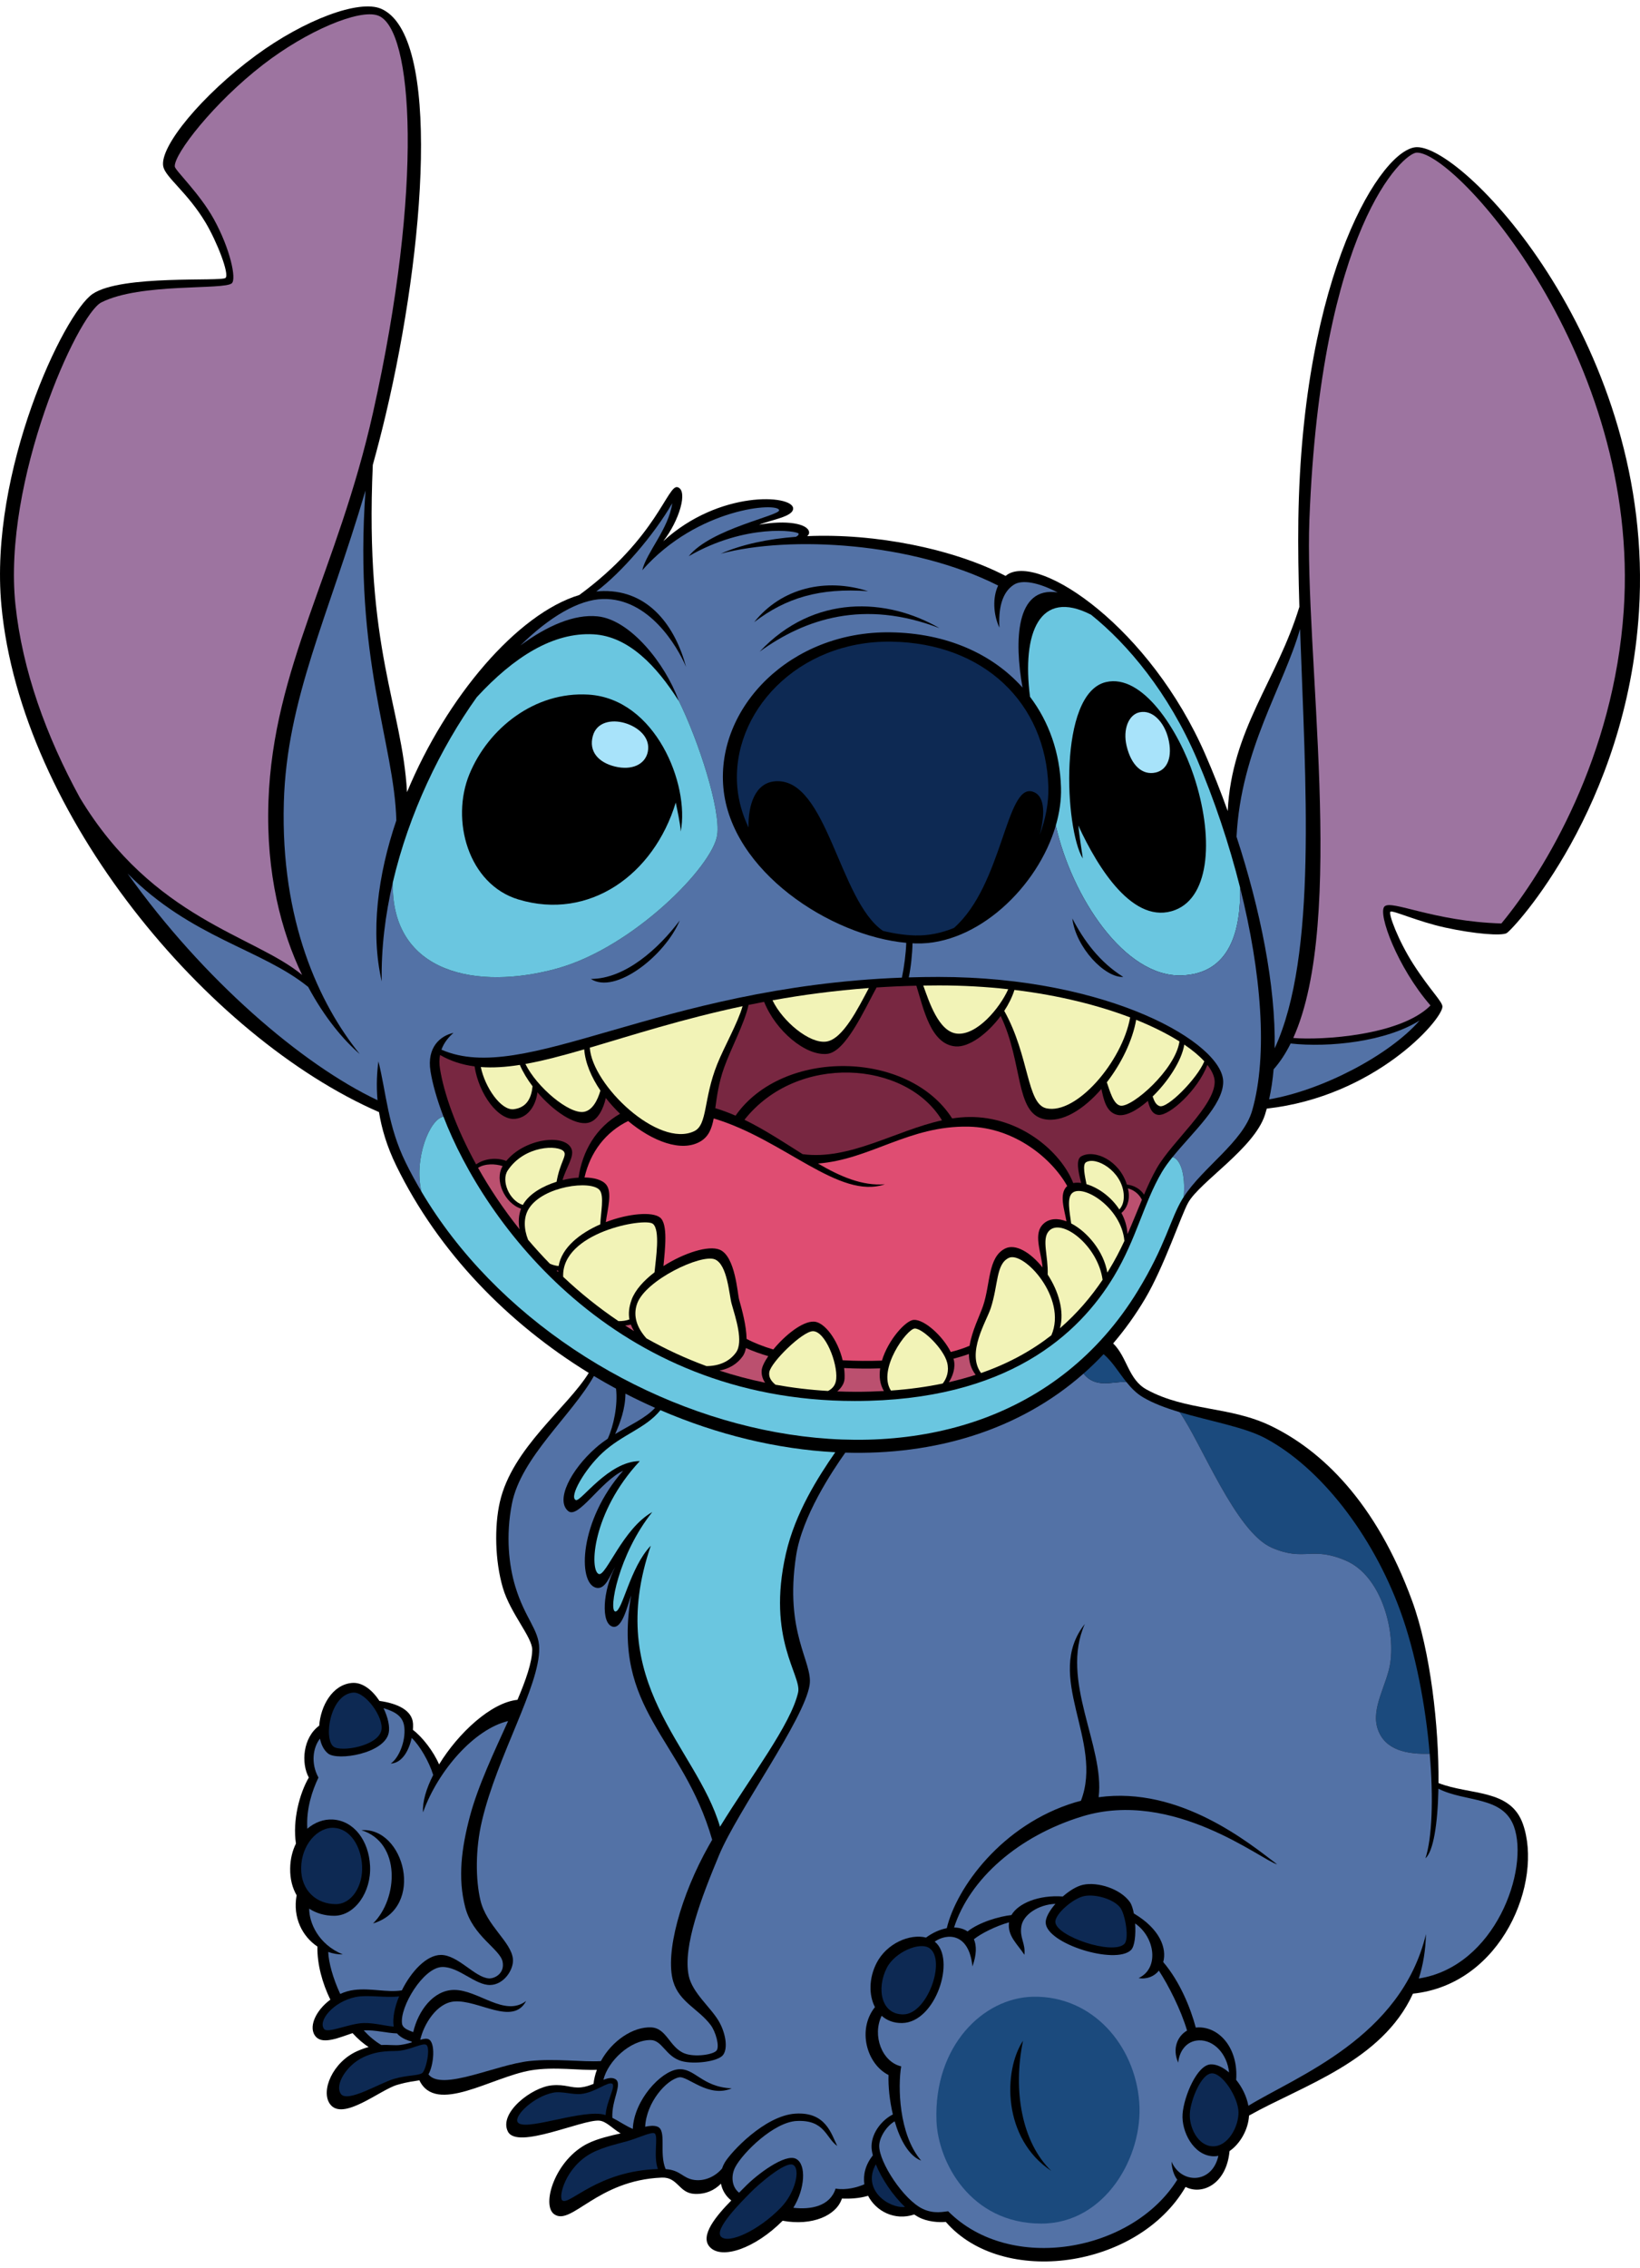 <svg xmlns:xlink="http://www.w3.org/1999/xlink" xmlns="http://www.w3.org/2000/svg" width="268.962" viewBox="0 0 102.243 140.533" height="371.8"><clipPath id="a"><path d="m207.28 126.38 9.94 15.19 17.41-2.79v29.95l-23.68 18.1 40.08 17.41 26.08-20.89 33.92 18.11 16.22-16.32v-63.77l-30.64-2.23-9.58 12.68-42.65-27.16z" clip-rule="evenodd"></path></clipPath><g transform="matrix(0 1.25 1.25 0 -141.559 -266.595)" clip-path="url(#a)"><path d="m259.193 185.296c.334 1.512.426 2.847.284 3.094-.198.343-6.275 5.985-16.043 6.601-13.12.827-23.188-8.652-23.142-11.085.032-1.719 6.238-5.724 18.584-5.904 1.367-.02 2.826.006 4.335.051 3.689-1.128 6.106-3.372 10.18-3.574-.967-.347-1.91-.719-2.807-1.111-6.313-2.746-10.015-8.219-8.994-9.861.024-.037.05-.073.078-.107-1.35-2.595-2.132-6.491-1.983-9.895-.054.063-.118.104-.196.096-.428-.043-.622-1.146-.373-2.491-.249.598-.399 1.719-.822 1.694-.675-.04-.913-3.685 1.644-6.477-1.022.797-2.516 1.246-2.691.722-.169-.506 2.511-1.013 5.372-4.909.937-3.102 5.096-6.629 9.829-8.593-4.3-.246-7.114-2.12-16.313-1.707-.793.22-1.62.435-2.49.641-8.324 1.977-18.956 2.788-20.254-.229-.47-1.091.538-3.81 2.333-6.253 1.94-2.638 4.548-4.822 5.539-4.608.539.117 1.293 1.214 2.79 2.109.93.557 2.558 1.196 2.756.997.2-.2-.174-5.182.798-6.627.971-1.444 8.861-5.176 15.537-4.553 10.409.971 21.517 10.259 25.257 18.833.804.128 1.708.389 2.684.867 4.311 2.109 7.843 5.567 10.318 9.594 1.747-1.078 3.743-3.817 6.431-4.433 1.211-.278 2.929-.249 4.285.149 1.277.376 2.473 1.479 3.096 1.465.63-.014 1.498-.317 2.486-.736.134-1.315 1.654-2.951 3.221-3.91-.64-.271-1.375-.839-1.722-1.305-.104.008-.205.01-.298.006-.695-.032-1.028-.814-1.146-1.675-.525-.343-.939-.835-.897-1.364.08-.988 1.157-1.572 2.13-1.64.593-.812 1.86-.914 2.587-.519.805-.471 2.152-.815 3.291-.642.353-.175.773-.282 1.243-.288.529-.008.976.113 1.335.322 1.125-.205 2.059.295 2.558 1.037.884-.016 1.815.242 2.647.644.551-.748 1.417-1.131 1.863-.708.378.359.02 1.173-.195 1.816.289.264.526.537.693.802.047-.175.114-.366.207-.575.548-1.221 1.974-1.819 2.628-1.358.896.629-.699 2.501-.946 3.351-.172.59-.187.894-.229 1.113 1.73.835-.165 3.597-.497 5.563-.196 1.155.015 2.472-.028 3.29.224-.083.46-.14.703-.169.08-.197.151-.404.172-.614.052-.518-.163-.766-.1-1.461.091-1.004 1.382-2.671 2.308-2.192.908.469-.611 3.696-.548 4.55.027.354.393.656.637 1.07.109-.487.253-1.124.493-1.618.798-1.645 3.075-2.352 3.537-1.694.602.857-1.696 2.129-1.827 5.364-.033.814.781.847.813 1.645.024.552-.192 1.001-.511 1.307.322.062.619.235.839.515.763-.747 1.759-1.589 2.32-1.071.644.594.067 2.262-1.31 3.633.273 1.483-.264 2.681-1.105 2.956.014.412-.009.884-.14 1.304.768.397 1.261 1.324.933 2.305.044.065.085.13.121.194.249.448.282 1.046.249 1.379 3.261 2.821 2.339 9.578-1.744 11.958.421.806-.121 2.039-1.787 2.193-.371.538-1.085.936-1.771.973-1.493 2.652-2.691 6.626-6.077 8.174-.468 4.456-5.598 6.502-8.467 5.482-1.756-.625-1.419-2.632-2.033-4.207-2.819.023-6.575-.401-9.068-1.31-4.98-1.817-7.535-4.561-8.735-7.042-.999-2.064-.733-4.223-1.812-6.199-.504-.926-1.603-.962-2.304-1.675-.674.576-1.411 1.108-2.22 1.588-1.608.955-4.184 1.806-4.8 2.154-1.044.59-2.704 3.283-4.367 3.825-.104.034-.212.064-.32.095-.595 5.367-4.386 8.718-5.073 8.76-.25.016-.819-.611-2.131-1.453-1.171-.751-2.539-1.264-2.615-1.137-.074.124.492 1.356.787 2.698"></path><path fill="#5372a6" d="m244.312 178.088c7.635.265 16.284.873 20.907-1.267-3.12.056-6.946-.723-10.548-1.902-4.348.219-7.475 2.343-10.359 3.169"></path><path fill="#9d74a0" d="m228.031 118.302c-.987 1.945-.605 6.146-.956 6.51-.224.232-1.71-.083-3.188-.896-1.303-.718-2.437-1.94-2.632-1.952-.624-.039-3.184 1.95-5.082 4.409-1.683 2.18-2.786 4.793-2.442 5.73.642 1.75 8.49 2.277 19.788-.25 7.919-1.77 12.688-4.984 19.39-5.217 3.599-.126 6.489.641 8.653 1.679-1.974-2.363-2.764-7.422-8.831-11.082-3.066-1.678-6.348-2.87-9.629-3.216-6.152-.647-14.461 3.081-15.071 4.285"></path><path fill="#5372a6" d="m310.271 129.617c.082.234.126.479.123.726-.507-1.231-1.594-1.679-2.282-1.675.233.355.356.784.356 1.243 0 1.039-1.189 1.861-2.492 1.793-1.251-.065-2.242-.797-2.307-1.854-.028-.454.14-.906.459-1.276-.992-.059-1.888.239-2.552.556-.695-.385-1.483-.281-1.94.075.312.064.578.197.744.407.376.474.003 2.805-1.03 3.022-.314.066-.784-.041-1.232-.259.174.568.39.985.966 1.04.698.067 1.529-.282 1.795-.681-.025.572-.655.911-1.279 1.046.372.394 1.164.861 1.847 1.073.677-.345 1.335-.542 1.864-.508-2.087.75-4.151 2.559-4.552 4.244 1.529-.692 3.229-1.502 4.752-1.906 1.572-.417 3.073-.613 4.534-.232 1.444.375 2.08 1.736 2.714 1.863.582.116.847-.398.831-.681-.041-.702-1.17-1.54-1.17-2.395 0-.722.835-1.489 1.767-1.949.116-.76-.124-1.523-.023-2.369.029-.248.101-.485.201-.705-.783-.362-1.558-.576-2.094-.598"></path><path fill="#0d2953" d="m314.114 129.412c-.413-.325-1.368.471-1.594 1.562-.128.618.053 1.522-.035 2.179.534-.221 1.074-.334 1.488-.273.007.001.013.003.019.004-.032-.434-.189-.964-.177-1.496.017-.714.532-1.793.299-1.976"></path><path fill="#5372a6" d="m314.91 132.266c-.183-.313-.433-.608-.728-.878 0 .002-.001.004-.001.006-.03.563.138 1.155.151 1.653.218.187.343.489.41.736.014-.002.027-.002.04-.003.049-.168.097-.356.125-.569.035-.263-.017-.559.003-.945"></path><path fill="#5372a6" d="m315.709 139.659c.177-1.673 1.522-4.38.666-5.043-.481.273-1.594.36-1.754.003-.045-.101-.02-.238.03-.411-.751.164-1.841.813-1.911 1.694-.097 1.219 1.235 2.919-.025 3.587.822-1.083-.564-2.383-.551-3.603.01-1.02 1.035-1.783 2.103-2.029-.103-.286-.206-.527-.419-.558-.825-.124-2.809 1.057-2.827 2.005-.016.831.91 1.64.897 2.391-.013.686-.772 1.184-1.295 1.134-.862-.082-1.654-1.318-2.928-1.62-1.01-.239-2.524-.263-3.96.076-3.239.763-6.715 2.877-8.603 2.856-.936-.011-1.486-.713-3.089-1.196-1.046-.315-2.508-.481-4.118-.166-2.318.454-4.404 2.988-6.368 4.089.218.364.429.732.63 1.104.825.097 1.867-.123 2.496-.414.138-.205.285-.405.452-.593 1.098-1.25 2.616-2.025 3.155-1.379.415.498-1.478 1.611-2.01 2.74 2.484-2.196 5.578-2.275 5.83-1.361.132.481-.632.714-1.03.963 1.172-.618 2.824-.72 2.974-.121.115.466-.981.718-1.562.918 5.737-.992 7.103 2.588 12.187 4.042.101-.059.201-.117.301-.173 2.45-1.382 5.353-2.194 6.772-1.768 1.026.308 1.361 1.266 2.163 1.867.332.249 1.046.449 1.262.3.216-.15.354-1.099.15-1.612-.3-.747-1.263-.88-1.296-1.66-.038-.898.664-1.95 1.682-2.505.054-.91-.141-2.267-.004-3.557"></path><path fill="#6ac6e0" d="m297.332 153.053c1.593-.359 4.179-2.35 6.696-3.896-4.031-1.182-7.081-5.822-14.011-3.452 1.088-1.047 3.305-1.42 3.28-1.769s-2.84.149-4.957 1.843c.822-1.47 3.22-2.309 3.089-2.666-.175-.473-3.065-.348-5.63 2.044 0-1.562 2.042-2.94 1.943-3.189-.146-.364-1.545.446-2.358 1.328-.932 1.009-1.21 2.149-2.125 2.89 1.22 2.831 1.947 5.811 2.098 8.72 1.253-.866 3.022-1.998 5.06-2.463 4.259-.971 6.072.8 6.915.61"></path><path fill="#5372a6" d="m284.45 143.928c-.582.257-1.258.505-2.014.513.251.487.486.979.707 1.478.503-.46.849-1.229 1.307-1.991"></path><path fill="#0d2953" d="m318.748 139.061c-.32-.175-1.268.803-1.462 1.777-.083.416.106.964.066 1.379-.066.697-.633 1.353-.514 1.561.114.199.902-.291 1.565-.326-.026-.084-.045-.169-.054-.255-.133-1.261.891-3.865.399-4.136"></path><path fill="#0d2953" d="m322.667 141.303c-.133-.232-1.674.133-2.375 1.462-.315.598-.494 1.441-.581 1.743-.166.582-.479 1.218-.399 1.379.11.218 1.134-.074 1.782.173.096-2.999 1.791-4.376 1.573-4.757"></path><path fill="#0d2953" d="m320.857 156.928c.722.291 1.554.849 2.128 1.457.075-.83-.861-2.159-2.128-1.457"></path><path fill="#5372a6" d="m320.724 171.678c.375.013.677.119.903.285 3.606-2.249 4.689-8.328 1.571-11.428.018-.217.15-.698-.116-1.263-.448-.951-2.313-2.175-3.139-2.175-.44 0-1.016.388-1.227.772.917.266 1.726.704 1.958 1.321-1.312-1.129-3.72-1.163-4.699-.997-.224-.958-1.536-1.453-2.522-.974.23.258.37.6.362 1.023-.029 1.681-3.207 2.701-4.059 1.623-.418.597-.463 1.709 1.237 1.882-.588.211-1.038.211-1.356.073-.286.355-.654 1.087-.843 1.752.679-.091 1.081.419 1.617.766-.582.066-.83-.249-1.428-.15-.558.093-1.071.82-1.112 1.698.34-.296.698-.498.945-.486 1.051.05 2.107 3.471 1.362 4.252-.18.19-.768.248-1.328.209.695 1.006 2.247 1.207 2.723.173.072.413-.082.779-.37 1.012.731.479 1.962 1.104 2.987 1.405.28-.484.905-.747 1.601-.441-.533.045-1.087.382-1.112 1.03-.029.745.673 1.411 1.599 1.506-.256-.299-.412-.622-.403-.908.021-.691 1.608-1.345 2.471-1.41.864-.065 2.069.533 2.112 1.526.004.087-.005.174-.021.259 1.415-.314 1.412-1.86.287-2.335"></path><path fill="#f2f3b7" d="m265.87 173.312c.867-.361 2.361-1.841 2.231-2.228-.068-.202-.278-.276-.481-.349-.741.762-1.782 1.451-2.586 1.578.282.417.564.751.836.999"></path><path fill="#f2f3b7" d="m268.079 169.134c-.057-.363-.768-.543-1.165-.685-.933.722-2.08 1.283-3.116 1.464.342.849.71 1.573 1.08 2.16 1.407-.207 3.293-2.36 3.201-2.939"></path><path fill="#f2f3b7" d="m268.211 165.435c-.214-.984-2.603-.841-4.858-2.101-.336.22-.692.397-1.045.508.274 2.257.776 4.207 1.371 5.771 2.206-.396 4.857-2.684 4.532-4.178"></path><path fill="#f2f3b7" d="m264.488 160.99c-.079-.935-1.636-1.416-2.397-1.695-.005.259-.007.519-.007.783 0 1.215.069 2.368.189 3.454.96-.43 2.299-1.564 2.215-2.542"></path><path fill="#782741" d="m262.098 158.951c1.134.355 2.923.71 3.026 1.951.056.671-.627 1.594-1.516 2.254 2.327 1.116 4.814.719 5.136 2.142.207.913-.47 1.99-1.498 2.881.491.109 1.167.225 1.294.803.086.394-.215.961-.7 1.516.294.072.683.19.7.542.025.561-1.24 1.947-2.492 2.425.303.237.589.364.844.364 1.203 0 2.97-2.125 4.309-2.89.403-.23.846-.434 1.316-.633-.278-.171-.476-.518-.503-.856-1.209-.376-1.774-1.611-1.411-2.273.153-.278.749-.159 1.33-.007-.021-.143-.02-.277.004-.395-1.567-.614-3.325-2.659-3.293-5.194.003-.283.029-.564.072-.845-3.416-2.182-3.502-8.451-.139-10.803-.143-.328-.269-.665-.373-1.011-.576.08-1.259.165-2.029.442-.996.358-2.173 1.005-3.119 1.218-.052.256-.104.515-.153.777 1.442.57 2.714 2.079 2.593 3.15-.105.921-2.189 1.842-3.31 2.457-.043.643-.072 1.305-.088 1.985"></path><path fill="#782741" d="m265.554 135.194c.307.538.488 1.109.567 1.722 1.399.218 2.703 1.192 2.615 2.025-.075.711-.769 1.051-1.325 1.108.945.805 1.664 1.867 1.523 2.528-.106.493-.73.775-1.238.883.276.216.541.457.787.713.684-1.203 1.871-1.882 3.183-2.071.016-.257.058-.528.124-.799-.69.202-1.208.631-1.598.428-.722-.375-.472-2.319.645-3.234-.189-.458-.128-1.091.17-1.503-1.835-1.011-3.534-1.603-4.763-1.802-.259-.042-.487-.036-.69.002"></path><path fill="#782741" d="m270.497 153.278c-.577-.919-1.214-1.873-1.715-2.901-3.319 2.621-2.965 8.041.028 9.852.51-2.325 1.999-4.601 1.687-6.951"></path><path fill="#df4d72" d="m271.998 157.379c.089-1.131-.383-2.216-1.034-3.334-.206 2.635-1.903 4.533-1.839 7.519.048 2.285 1.582 4.141 2.959 4.91.384-.43 1.202-.132 1.761-.037-.163-.43-.152-.842.113-1.136.493-.55 1.403-.12 2.186-.058-.748-.599-1.203-1.351-.94-1.869.437-.864 1.763-.723 2.865-1.099.492-.168 1.236-.553 1.98-.67.114-.259.218-.575.31-.94-.801-.397-1.629-1.319-1.601-1.844.021-.398.992-1.275 2.031-1.588.022-.641.018-1.302-.017-1.959-1.032-.246-1.899-.909-1.926-1.423-.032-.58.685-1.459 1.388-2.035-.145-.493-.32-.941-.527-1.333-.658-.01-1.45-.228-1.972-.375-.279-.078-2.148-.186-2.474-.963-.234-.559.159-1.782.815-2.809-.87.084-2.106.23-2.421-.17-.304-.386-.203-1.572.229-2.704-.67.094-1.481.323-1.861.025-.24-.187-.356-.595-.365-1.088-1.261.289-2.264 1.05-2.813 2.177 1.011 1.212 1.569 2.656 1.02 3.599-.242.415-.634.569-1.149.667 1.04 3.5 4.071 6.261 3.282 8.537"></path><path fill="#f2f3b7" d="m276.074 141.108c-.015-.151-.054-.298-.117-.437-.39-.382-.789-.744-1.191-1.085-.531-.214-1.119-.239-1.56.04-1.121.71-1.425 3.099-.921 3.525.288.245 1.17.053 1.711.035.443-1.013 1.153-1.92 2.078-2.078"></path><path fill="#f2f3b7" d="m271.313 138.567c-1.269.839-1.288 2.538-.947 2.803.209.162.538-.194 1.507-.364.218-.696.594-1.341 1.097-1.649.019-.011.039-.022.059-.032-.227-.7-1.222-1.085-1.716-.758"></path><path fill="#f2f3b7" d="m269.349 147.875c.86-1.785-2.291-5.092-4.161-5.212-.625 2.125-1.434 4.623-2.069 7.62.847-.243 2.016-.915 2.902-1.269 1.719-.688 3.008-.474 3.328-1.139"></path><path fill="#f2f3b7" d="m265.27 142.385c.67.049 1.387.353 2.057.808.485-.141.979-.396 1.058-.813.142-.737-1.228-2.362-2.385-2.928-.16.892-.42 1.865-.73 2.933"></path><path fill="#f2f3b7" d="m266.046 139.174c.357.153.721.373 1.066.634.576-.057 1.059-.284 1.143-.932.082-.633-1.075-1.437-2.102-1.649.046.606.003 1.252-.107 1.947"></path><path fill="#bb506f" d="m271.091 138.316c.699-.421 1.852.094 2.125.919.32-.125.675-.141 1.026-.077-1.023-.817-2.061-1.505-3.064-2.069-.223.346-.204.871-.087 1.227"></path><path fill="#bb506f" d="m276.303 141.085c.023-.001.046-.001.069-.001-.026-.026-.052-.052-.077-.078.004.026.005.053.008.079"></path><path fill="#f2f3b7" d="m276.611 141.335c-2.221-.092-2.959 4.059-2.645 4.469.297.389 1.768.148 2.421.087.411-.536.887-.969 1.367-1.143.38-.139.701-.16.982-.109.058-.161.089-.343.084-.546-.679-1.008-1.424-1.927-2.209-2.758"></path><path fill="#bb506f" d="m278.993 144.71c.115.043.224.097.326.161-.091-.15-.184-.298-.279-.444-.008.098-.024.193-.047.283"></path><path fill="#f2f3b7" d="m279.681 145.489c-.513-.461-1.105-.688-1.728-.467-1.185.42-2.496 3.202-2.21 3.882.263.627 1.773.709 2.211.832.695.196 1.897.605 2.43.219.476-.344.675-.878.679-1.472-.39-1.066-.858-2.062-1.382-2.994"></path><path fill="#bb506f" d="m280.581 150.283c-.114.083-.256.136-.418.167.153.346.287.719.404 1.114.279-.191.536-.317.715-.329.236-.018.441.058.609.172-.162-.788-.365-1.547-.604-2.274-.09.461-.311.865-.706 1.15"></path><path fill="#f2f3b7" d="m281.991 151.924c-.184-.222-.38-.346-.626-.308-.497.079-2.043 1.659-2.043 2.176 0 .611 1.575 1.232 2.375 1.162.286-.024.478-.161.605-.408-.053-.908-.159-1.782-.311-2.622"></path><path fill="#bb506f" d="m281.68 155.37c-.173.007-.347-.002-.52-.024.031.603.035 1.208.016 1.8.399-.06.791-.017 1.129.186.025-.45.039-.915.039-1.398 0-.314-.008-.623-.02-.93-.17.201-.395.356-.644.366"></path><path fill="#f2f3b7" d="m282.282 157.681c-1.059-.687-3.093.81-3.093 1.193 0 .398.997 1.428 1.694 1.611.428.111.792-.02 1.048-.219.166-.794.285-1.654.351-2.585"></path><path fill="#bb506f" d="m280.75 160.817c-.018-.005-.036-.012-.055-.018-.072.276-.151.534-.236.772.369 0 .725.093 1.039.336.138-.423.26-.869.368-1.338-.3.201-.739.345-1.116.248"></path><path fill="#f2f3b7" d="m281.409 162.177c-1.002-.742-2.584.272-3.233.483-1.176.383-2.194.256-2.507.897-.363.741 2.003 2.936 3.857 2.127.748-.958 1.397-2.109 1.883-3.507"></path><path fill="#f2f3b7" d="m276.5 165.5c-.922.033-1.749-.303-2.16.05-.706.604.692 2.451 2.42 2.689.85-.574 1.674-1.268 2.417-2.129-.852.24-1.873-.083-2.677-.61"></path><path fill="#f2f3b7" d="m276.401 168.473c-1.041-.169-2.03-.986-2.451-1.801-.547-.071-1.276-.231-1.52.057-.456.536.725 2.449 2.392 2.597.486-.226.976-.479 1.461-.778.039-.025.079-.05.118-.075"></path><path fill="#f2f3b7" d="m270.902 167.41c-.306.499.423 1.759 1.544 1.877.276.029.589-.006.808-.214-.641-.413-1.093-1.067-1.262-1.638-.371-.072-.974-.214-1.09-.025"></path><path fill="#bb506f" d="m274.482 169.481c-.384-.021-.739-.133-1.054-.304-.21.26-.609.428-1.072.356-.053-.009-.102-.022-.153-.033.057.239.237.537.566.699.547-.228 1.124-.456 1.713-.718"></path><path fill="#f2f3b7" d="m262.826 151.776c-.268 1.483-.483 3.081-.612 4.805.986-.525 2.546-1.291 2.669-2.116.125-.835-1.003-2.185-2.057-2.689"></path><path fill="#5372a6" d="m267.764 176.544c-.47.104-.97.179-1.497.224-.365.323-.796.605-1.288.849.215 1.921-.095 4.762-1.148 6.435 1.748-1.525 3.487-4.88 3.933-7.508"></path><path fill="#9d74a0" d="m263.08 184.59c.005-.003.01-.005.015-.008 1.49-1.502 1.729-5.408 1.609-6.834-5.884 2.655-19.247.55-25.837.805-14.584.565-18.278 4.679-18.302 5.348-.069 1.949 10.22 11.183 22.819 10.33 7.252-.492 12.968-3.912 15.611-6.103-.1-3.388-1.196-5.481-.847-5.83.348-.348 3.039.648 4.932 2.292"></path><path d="m252.418 151.982c.049-.842.963-1.233 2.287-1.146 2.127 1.218 3.786 3.59 4.502 5.886-1.527-1.735-6.901-2.816-6.789-4.74"></path><path fill="#0d2953" d="m252.415 164.725c.155.587.972.688 2.156.38-.793.295-1.608.451-2.386.429-4.168-.123-7.174-3.213-7.24-7.839-.066-4.684 3.554-8.005 7.274-7.673.693.062 1.362.259 1.995.559-1.126-.028-2.247.329-2.31 1.351-.157 2.573 5.951 3.153 7.46 5.353.135.551.215 1.092.228 1.605.018.659-.119 1.311-.373 1.935-2.144 2.429-7.15 2.59-6.804 3.9"></path><path d="m252.941 164.686c-.231-.692 3.686-1.214 5.987-3.249-.569 1.041-1.456 1.975-2.489 2.688-1.241.648-3.311 1.124-3.498.561"></path><path fill="#6ac6e0" d="m261.585 172.185c-.087 2.418-2.252 2.95-4.377 2.912-2.185-.549-4.386-1.288-6.418-2.156-3.305-1.415-5.728-3.456-7.188-5.278-1.32-2.569.907-3.455 4.092-3.044 1.245.944 2.789 1.495 4.525 1.545.622.019 1.262-.076 1.896-.26 3.536.791 7.573 3.425 7.47 6.281"></path><path fill="#5372a6" d="m268.627 135.366c-.866-.331-1.637-.546-2.259-.647-1.22-.199-1.783.514-1.918 1.146.191-.221.461-.466.838-.601 1.812 4.148-3.13 10.753-3.593 22.966-.5.106-1.225.202-1.734.216-.345-3.78-3.576-8.749-7.742-9.122-3.981-.355-7.811 3.327-7.739 8.338.039 2.781 1.069 5.08 2.755 6.583-2.326-.412-5.068-.349-4.744 1.751-.511-.98-.647-1.774-.386-2.182.398-.622 1.246-.772 2.142-.722-.668-.31-1.506-.345-2.099-.063-2.159-4.278-2.507-10.356-1.587-13.837-.465 1.06-.737 2.353-.843 3.751-.046.09-.096.144-.154.135-.149-.025-.523-2.641 1.121-5.481-1.37 1.096-2.018 4.535-2.292 4.509-.404-.036-.149-4.06 2.99-6.825-.872.199-2.068 1.32-3.338 1.494 1.581-.91 3.46-2.535 4.399-3.788-.013.12-.022.24-.023.359-.029 2.292 1.793 3.587 3.786 4.119-1.031-.434-3.445-1.86-3.388-4.152.031-1.206.89-2.661 2.318-4.113-.995 1.348-1.57 2.694-1.454 3.847.164 1.641 2.372 3.38 4.155 4.029 2.058 1.021 5.49 2.121 6.747 1.942 1.57-.225 5.605-4.21 6.651-7.972 1.104-3.968.276-8.304-4.289-8.208 1.629-.379 3.295-.584 4.937-.553-2.453-.565-5.291-.201-8.027.729-3.844-.099-8.042-2.138-16.45-1.537 6.324-1.868 10.403-3.926 15.543-4.074 5.905-.169 10.053 1.763 12.555 3.787-.687-.8-1.807-1.749-3.347-2.573-1.89-2.335-2.437-5.813-5.649-9.006 5.288 3.77 9.514 8.693 11.298 12.465-.765-.069-1.42-.025-1.937.044 1.594.398 3.222.465 5.048 1.362.492.24.972.504 1.444.783-1.622-.384-3.622.407-3.735 1.101"></path><path fill="#6ac6e0" d="m261.236 141.046c-1.046 3.762-5.081 7.747-6.651 7.972-1.257.179-4.689-.921-6.747-1.942.021.007.043.016.063.023-1.727-1.096-3.222-2.491-3.322-4.251-.113-2.011 1.128-3.974 3.133-5.821 2.527-1.806 5.798-3.388 9.235-4.189 4.565-.096 5.393 4.24 4.289 8.208"></path><path fill="#5372a6" d="m257.208 175.097c2.125.038 4.29-.494 4.377-2.912.103-2.856-3.934-5.49-7.47-6.281 3.058-.89 5.956-3.92 5.876-6.98-.001-.055-.006-.111-.008-.166.519-.008 1.224-.083 1.701-.187-.015.486-.023.979-.023 1.482 0 8.547 3.314 14.2 5.231 14.2 1.163 0 2.512-1.524 3.748-2.524.113.399.863.651 1.991.555-1.477.95-2.755 2.967-4.303 3.413-2.78.8-6.922.453-11.12-.6"></path><path fill="#6ac6e0" d="m270.64 171.729c.257-.207.508-.393.753-.536 1.53-.901 3.319-1.262 5.198-2.392 2.873-1.726 6.211-5.307 6.211-12.92 0-12.016-8.869-18.479-14.175-20.515.113-.694 2.113-1.485 3.735-1.101 12.534 7.428 17.806 27.856 4.967 35.719-2.279 1.396-3.587 1.628-4.584 2.226-.038.023-.075.049-.114.074-1.128.096-1.878-.156-1.991-.555"></path><g fill="#0d2953"><path d="m308.779 165.882c-.395-.019-1.185.884-1.295 1.445-.113.569.161 1.498.598 1.806.336.236 1.544.448 1.793.187.567-.596-.392-3.404-1.096-3.438"></path><path d="m316.323 173.688c-.016.53 1.196 1.311 1.926 1.328.731.017 1.744-.531 1.711-1.296-.033-.763-.997-1.178-1.661-1.129-.664.05-1.959.565-1.976 1.097"></path><path d="m310.095 159.622c-.366-.482.183-1.745.963-2.143 1.04-.531 2.345-.287 2.326.831-.021 1.184-2.667 2.127-3.289 1.312"></path><path d="m307.887 129.994c0-.931-.648-1.744-1.811-1.727-1.162.016-2.043.83-1.993 1.644s.93 1.345 1.893 1.395c1.002.052 1.911-.513 1.911-1.312"></path><path d="m300.031 129.878c-.396-.502-2.597-.169-2.69.98-.05.614 1.245 1.544 1.876 1.411.795-.167 1.104-2.026.814-2.391"></path><path d="m324.461 149.204c-.383-.353-1.757 1.047-2.18 1.458-.424.41-1.595 1.768-1.395 2.142.199.373 1.37.124 2.13-.611 1.151-1.113 1.837-2.627 1.445-2.989"></path><path d="m316.314 134.295c.134-.214.088-.722.287-1.407s1.208-2.317.747-2.641-1.444.299-1.83 1.121c-.387.822-.275 1.47-.325 1.843-.072.545-.383 1.095-.298 1.283.112.25 1.295 0 1.419-.199"></path></g><path d="m304.2 131.272c.614 1.977 3.404 1.844 4.65.581-.788 2.621-4.817 1.562-4.65-.581"></path><path fill="#1b4a7d" d="m290.116 176.677c.715 1.644-.099 1.976.649 3.703.743 1.719 3.375 2.453 5.081 2.209 1.091-.156 2.258-.98 3.305-.631 1.072.357 1.272 1.479 1.239 2.596-2.363-.201-5.022-.695-7.168-1.484-3.749-1.378-7.091-3.949-8.569-6.725-.554-1.042-.844-2.756-1.295-4.266 1.541 1.087 5.974 2.792 6.758 4.598"></path><path fill="#5372a6" d="m304.008 188.751c-1.521-.556-1.193-2.424-1.876-3.763 1.769-.035 3.121-.253 3.471-.647-1.017.332-2.983.403-5.213.213.033-1.117-.167-2.239-1.239-2.596-1.047-.349-2.214.475-3.305.631-1.706.244-4.338-.49-5.081-2.209-.748-1.727.066-2.059-.649-3.703-.784-1.806-5.217-3.511-6.758-4.598-.203-.681-.439-1.32-.748-1.838-.194-.324-.465-.585-.76-.82-.023-.713.34-1.536-.415-2.132 2.851-3.231 4.072-7.457 3.942-11.883.959-.679 3.185-2.153 5.13-2.453 3.886-.597 5.306.847 6.452.673 1.709-.26 6.267-3.588 8.469-4.509 2.09-.873 4.563-1.828 6.029-1.52.852.18 1.559 1.083 2.258 1.495.565.332 1.346.481 1.694.216.323-.245.482-1.444.3-2.076-.23-.793-1.047-.951-1.047-1.544 0-1.006 1.038-2.115 1.981-2.346-.084.224-.125.424-.038.585.217.401 1.044-.19 1.935-.139.167.334.401.662.554 1.019-1.434.061-2.87 1.396-2.97 2.242-.1.848.88 1.179.947 2.691.497-1.162-.632-2.192-.549-2.624.121-.628 1.236-1.629 2.463-1.692-.051.23-.069.446-.005.612.185.479 1.318.069 2.117.409.054.761.459.838.541 1.435.069.515-.169 1.04-.569 1.378-.1.033-.199.077-.295.133-.515.299-2.342 1.993-2.442 3.521-.099 1.528 1.014 1.793 1.611 2.092-.394-.569-1.316-.614-1.245-2.025.056-1.133 1.566-2.668 2.291-3.057.435-.232.995-.185 1.284.186-.113.115-.215.219-.304.304-.605.588-1.671 1.999-1.382 2.541.279.524 1.511.438 2.438-.139.102.869-.073 1.829-.956 2.108.089.537-.063 1.086-.215 1.434-.466-.067-.974.049-1.442.424-.17-.043-.33-.069-.469-.065-.69.015-1.311.545-1.571 1.063-.69-.164-1.407-.236-1.966-.216-.546-1.09-2.266-1.573-3.386-.677-.6-.313-1.444-.304-2.194.079-.992.507-1.474 1.668-1.273 2.469-.246.335-.404.695-.468 1.034-2.015.482-5.165 2.747-6.273 6.402-.029.097-.053.193-.078.289-2.979 1.151-6.193-1.88-8.815.194 2.822-1.257 6.095 1.005 8.638.689-.561 4.059 2.306 7.533 3.345 8.902-.196-.766-3.776-5.182-2.391-9.715.974-3.192 3.117-5.617 5.541-6.398.003.258.069.49.196.673-.47.598-.752 1.589-.817 2.189-.591.342-1.013 1.373-.925 2.561-.284.324-.513.69-.583 1.008-.161.734.201 1.875.864 2.341.118.083.323.149.565.195.778 1.316 1.748 1.651 2.423 1.465.972.832 2.29 1.363 3.267 1.624-.007.051-.011.102-.011.154 0 1.055 1.073 1.973 2.616 1.86.365.294.822.523 1.293.609-1.479 2.413-3.399 7.618-8.559 8.857.822-.019 1.554-.147 2.213-.358-.596 3.819-5.445 5.524-7.586 4.743"></path><path fill="#1b4a7d" d="m281.85 169.421c-.48-.384-1.021-.702-1.383-1.133.342-.321.663-.655.968-.999.755.596.392 1.419.415 2.132"></path><path fill="#1b4a7d" d="m323.813 165.185c0-3.538-3.065-5.157-5.132-5.232-3.71-.134-6.135 2.32-6.178 4.833-.049 2.94 2.406 5.064 5.256 5.281 2.712.207 6.054-1.705 6.054-4.882"></path><path d="m321.189 165.683c-1.428-1.479-4.019-1.926-6.494-1.412 1.512-.996 4.883-1.029 6.494 1.412"></path><path d="m245.443 151.135c-1.644 2.267-2.616 5.206-1.171 8.968-1.52-2.616-1.71-6.264 1.171-8.968"></path><path d="m243.973 150.861c-1.221 1.594-1.719 3.288-1.544 5.68-.673-2.093-.175-4.31 1.544-5.68"></path><path d="m252.966 146.95c.374.075 1.022.224 1.445.249-2.366.449-6.626-1.27-6.826-4.608-.16-2.68 1.682-4.988 3.962-5.93 2.291-.946 5.495-.064 6.252 2.442 1.064 3.526-1.221 6.75-4.833 7.847"></path><path d="m254.112 167.028c.498.05 1.296.175 1.644.224-1.444-.897-8.22-1.245-8.793 1.146-.442 1.841 2.424 3.639 4.658 4.384 2.999 1 6.022.84 6.701-.921.798-2.067-2.078-3.853-4.21-4.833"></path><path fill="#a8e3fa" d="m251.471 170.881c.146-.656-.348-1.213-1.328-1.445-.826-.196-1.561.1-1.677.648-.139.654.502 1.226 1.295 1.428.913.232 1.578-.033 1.71-.631"></path><path fill="#a8e3fa" d="m250.441 145.555c-.707.149-1.245-.465-1.444-1.163-.182-.635-.052-1.384.648-1.577.78-.216 1.328.282 1.528 1.113.199.83-.1 1.494-.732 1.627"></path><path d="m258.845 147.149c1.395-1.046 2.915-2.715 2.915-4.434.797 1.221-1.171 3.712-2.915 4.434"></path><path d="m258.746 166.729c1.096.573 2.167 1.346 2.915 2.541.049-.921-1.471-2.366-2.915-2.541"></path></g></svg>